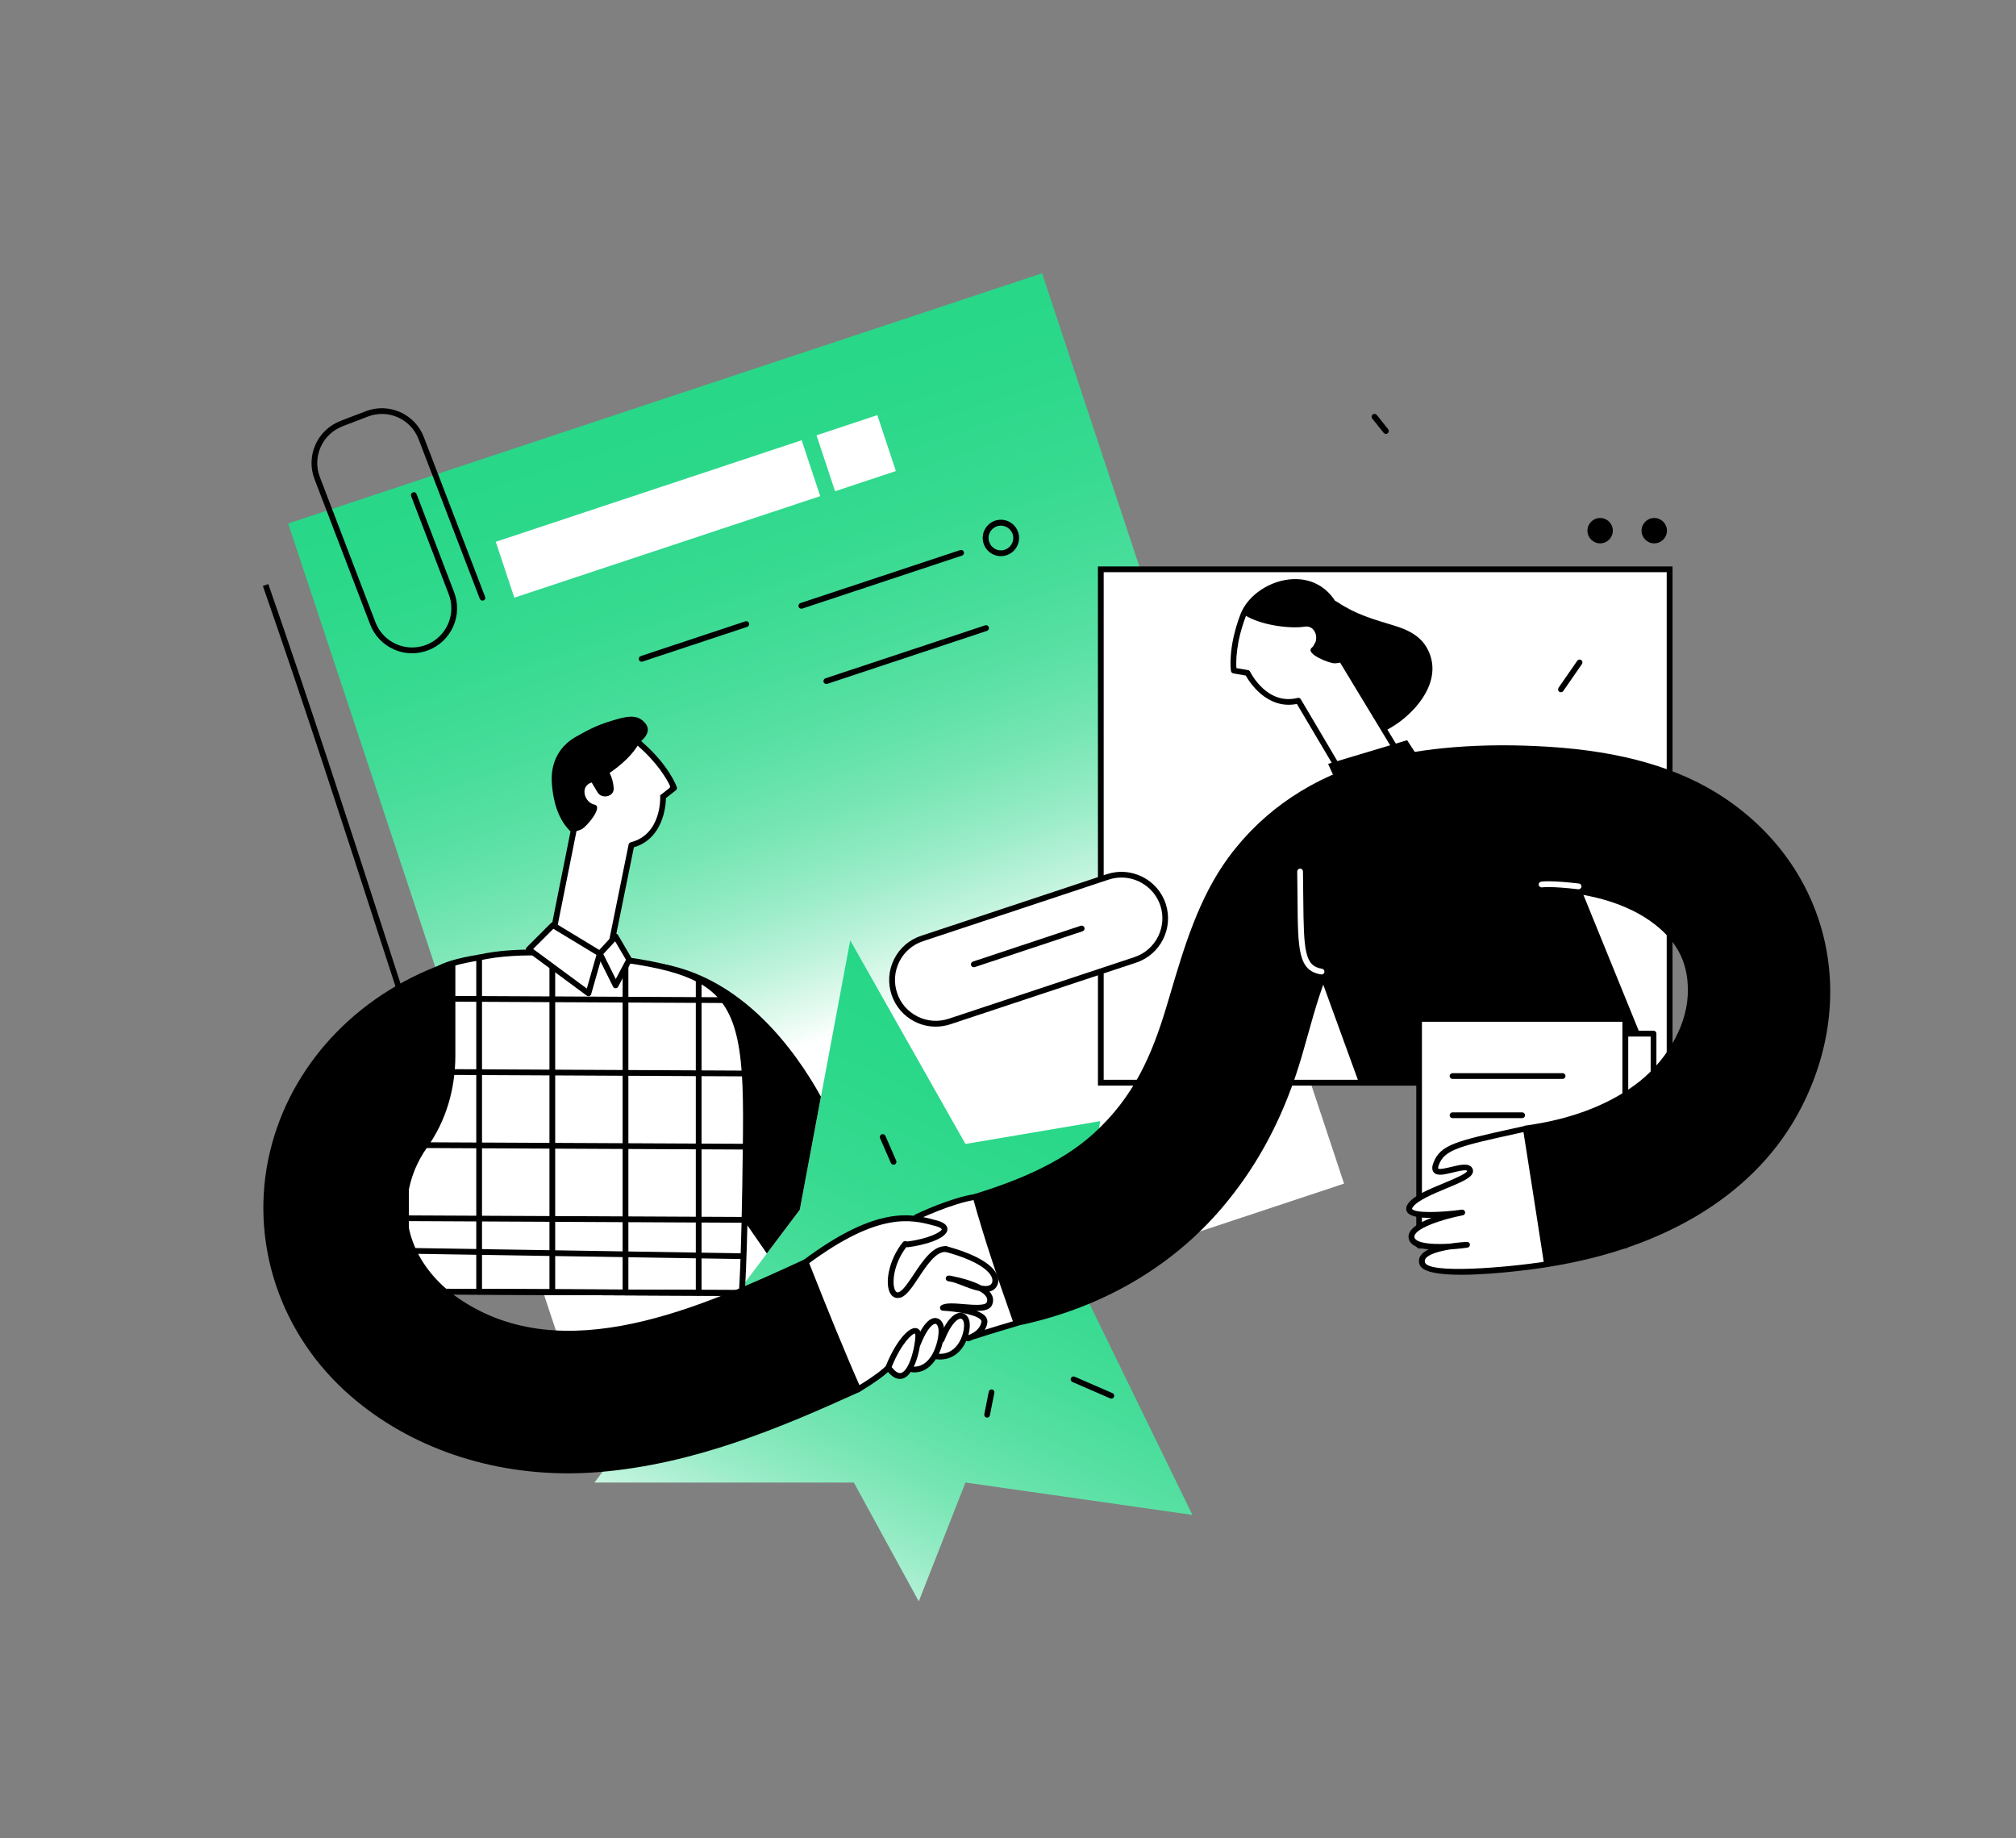 <?xml version="1.0" encoding="utf-8"?>
<!-- Generator: Adobe Illustrator 26.0.3, SVG Export Plug-In . SVG Version: 6.00 Build 0)  -->
<svg version="1.1" id="Слой_1" xmlns="http://www.w3.org/2000/svg" xmlns:xlink="http://www.w3.org/1999/xlink" x="0px" y="0px"
	 viewBox="0 0 2526.2 2302.9" style="enable-background:new 0 0 2526.2 2302.9;" xml:space="preserve">
<rect x="0" y="0" width="2526.2" height="2302.9" fill="#808080" stroke="none"/>
<style type="text/css">
	.st0{fill:url(#SVGID_1_);}
	.st1{fill:#FFFFFF;}
	.st2{fill:url(#Flame_00000025432266991100193220000010438709531794328466_);}
</style>
<g id="Doc">
	<linearGradient id="SVGID_1_" gradientUnits="userSpaceOnUse" x1="617.57" y1="-176.544" x2="1092.597" y2="1284.574">
		<stop  offset="0" style="stop-color:#22D685"/>
		<stop  offset="0.384" style="stop-color:#24D686"/>
		<stop  offset="0.522" style="stop-color:#2BD88A"/>
		<stop  offset="0.62" style="stop-color:#36DA90"/>
		<stop  offset="0.7" style="stop-color:#47DD9A"/>
		<stop  offset="0.768" style="stop-color:#5DE1A6"/>
		<stop  offset="0.828" style="stop-color:#79E6B5"/>
		<stop  offset="0.883" style="stop-color:#99ECC7"/>
		<stop  offset="0.933" style="stop-color:#BFF3DC"/>
		<stop  offset="0.978" style="stop-color:#E8FBF2"/>
		<stop  offset="1" style="stop-color:#FFFFFF"/>
	</linearGradient>
	<polygon class="st0" points="1684.2,1483 739.5,1796.4 361.1,655.9 1305.8,342.4 	"/>
	<path d="M618.1,1604.2c-49.8-143.4-96.8-288.8-142.4-429.4c-46.7-144.2-95-293.4-146.3-440.6l6.8-2.4
		c51.3,147.3,99.6,296.5,146.3,440.8c45.5,140.6,92.6,286,142.3,429.3L618.1,1604.2z"/>
	
		<rect x="622.6" y="613.5" transform="matrix(0.949 -0.315 0.315 0.949 -162.859 292.726)" class="st1" width="403.9" height="73.8"/>
	
		<rect x="1032.8" y="531.1" transform="matrix(0.949 -0.315 0.315 0.949 -124.269 366.756)" class="st1" width="80.3" height="73.8"/>
	<path d="M1000.7,760.2L1000.7,760.2c-0.6-1.9,0.4-3.9,2.3-4.6l200.2-66.4c1.9-0.6,3.9,0.4,4.6,2.3l0,0c0.6,1.9-0.4,3.9-2.3,4.6
		l-200.2,66.4C1003.4,763.1,1001.3,762.1,1000.7,760.2z"/>
	<path d="M800.6,826.6L800.6,826.6c-0.6-1.9,0.4-3.9,2.3-4.6L934,778.5c1.9-0.6,3.9,0.4,4.6,2.3l0,0c0.6,1.9-0.4,3.9-2.3,4.6
		l-131.2,43.5C803.2,829.5,801.2,828.5,800.6,826.6z"/>
	<path d="M1032,854.5L1032,854.5c-0.6-1.9,0.4-3.9,2.3-4.6l200.2-66.4c1.9-0.6,3.9,0.4,4.6,2.3l0,0c0.6,1.9-0.4,3.9-2.3,4.6
		l-200.2,66.4C1034.7,857.4,1032.6,856.4,1032,854.5z"/>
	<path d="M516.4,818.5c-7.8,0-15.6-1.6-22.9-4.9c-13.7-6.1-24.3-17.2-29.7-31.3l-69.7-182c-11.1-29,3.4-61.7,32.4-72.8l2.6,6.7
		c-25.3,9.7-38,38.2-28.3,63.5l69.7,182c4.7,12.3,13.9,21.9,25.9,27.3c12,5.3,25.3,5.7,37.6,1c12.3-4.7,21.9-13.9,27.3-25.9
		c5.3-12,5.7-25.3,1-37.6l-47.1-122.9c-0.7-1.9,0.2-3.9,2.1-4.7l0,0c1.9-0.7,3.9,0.2,4.7,2.1L569,741.9c5.4,14.1,5,29.4-1.1,43.1
		c-6.1,13.7-17.2,24.3-31.3,29.7C530,817.2,523.2,818.5,516.4,818.5z"/>
	<path d="M605.9,752.3c-1.9,0.7-3.9-0.2-4.7-2.1l-76.7-200c-4.7-12.2-13.9-21.9-25.9-27.3c-12-5.3-25.3-5.7-37.6-1l-32.1,12.3
		l-2.6-6.7l32.1-12.3c29-11.1,61.6,3.4,72.7,32.4l76.7,200C608.7,749.5,607.8,751.6,605.9,752.3L605.9,752.3z"/>
	<path d="M1254.2,696.8c-12.5,0-22.8-10.2-22.8-22.8s10.2-22.8,22.8-22.8c12.5,0,22.8,10.2,22.8,22.8S1266.7,696.8,1254.2,696.8z
		 M1254.2,658.6c-8.6,0-15.5,7-15.5,15.5s7,15.5,15.5,15.5s15.5-7,15.5-15.5S1262.7,658.6,1254.2,658.6z"/>
</g>
<linearGradient id="Flame_00000006706237323628580790000000442363586886813868_" gradientUnits="userSpaceOnUse" x1="1656.609" y1="757.531" x2="1018.958" y2="2078.377">
	<stop  offset="0" style="stop-color:#22D685"/>
	<stop  offset="0.384" style="stop-color:#24D686"/>
	<stop  offset="0.522" style="stop-color:#2BD88A"/>
	<stop  offset="0.62" style="stop-color:#36DA90"/>
	<stop  offset="0.7" style="stop-color:#47DD9A"/>
	<stop  offset="0.768" style="stop-color:#5DE1A6"/>
	<stop  offset="0.828" style="stop-color:#79E6B5"/>
	<stop  offset="0.883" style="stop-color:#99ECC7"/>
	<stop  offset="0.933" style="stop-color:#BFF3DC"/>
	<stop  offset="0.978" style="stop-color:#E8FBF2"/>
	<stop  offset="1" style="stop-color:#FFFFFF"/>
</linearGradient>
<polygon id="Flame" style="fill:url(#Flame_00000006706237323628580790000000442363586886813868_);" points="1209.8,1433.3 
	1065.4,1178.2 1002.2,1515.7 744.9,1857.5 1069.9,1857.5 1151.3,2006.4 1209.8,1857.5 1494.2,1898.1 1345.2,1592.5 1378.7,1404.7 
	"/>
<g id="Frame">
	<rect x="1379.4" y="713.3" class="st1" width="712.7" height="643.2"/>
	<path d="M1375.8,709.7v650.5h720V709.7H1375.8z M2088.6,1352.9H1383v-636h705.5V1352.9z"/>
	<circle cx="2005.1" cy="664.9" r="15.9"/>
	<circle cx="2072.9" cy="664.9" r="15.9"/>
</g>
<g id="Sign">
	<path class="st1" d="M1422.5,1202.7l-232.7,77.2c-12.2,4.1-24.9,3.6-36.1-0.6c-15.1-5.6-27.7-17.7-33.1-34.2l0,0
		c-4.7-14.1-3.3-28.7,2.7-41.1c6.2-12.9,17.4-23.3,32.1-28.2l232.7-77.2c16-5.3,32.8-2.8,46.1,5.4c10.6,6.5,19,16.6,23.2,29.3l0,0
		c4.5,13.6,3.4,27.7-2.1,39.8C1449.1,1186.7,1437.7,1197.6,1422.5,1202.7z"/>
	<path d="M1172.5,1286.3c-9,0-17.9-2.1-26.1-6.2c-13.9-7-24.3-19-29.2-33.8c-4.9-14.8-3.8-30.6,3.2-44.6c7-13.9,19-24.3,33.8-29.2
		l232.7-77.2c30.6-10.1,63.7,6.5,73.8,37c10.1,30.6-6.5,63.7-37,73.8l-232.7,77.2C1184.9,1285.3,1178.7,1286.3,1172.5,1286.3z
		 M1405.3,1099.5c-5.3,0-10.7,0.8-16.1,2.6l-232.7,77.2c-13,4.3-23.5,13.4-29.6,25.6c-6.1,12.2-7.1,26.1-2.8,39.1
		c4.3,13,13.4,23.5,25.6,29.6c12.2,6.1,26.1,7.1,39.1,2.8l232.7-77.2c26.8-8.9,41.3-37.9,32.5-64.7
		C1446.7,1113.1,1426.7,1099.5,1405.3,1099.5z"/>
	<path d="M1216.8,1209.4L1216.8,1209.4c-0.6-1.9,0.4-3.9,2.3-4.6l135.2-44.9c1.9-0.6,3.9,0.4,4.6,2.3l0,0c0.6,1.9-0.4,3.9-2.3,4.6
		l-135.2,44.9C1219.4,1212.3,1217.4,1211.3,1216.8,1209.4z"/>
</g>
<g id="Handshake">
	<path class="st1" d="M1329.1,1534.6c-26.3-34-70.5-39-112.9-34.5c-19.8,5.1-38.4,15.3-57.7,22.1c-15.6,5.4-34.1,6-51.4,6.6
		c-36.1,15.8-74.3,33.7-105,59.4c-12.2,10.3-13.9,28.5-16.1,43.9c-9.3,16.2-12.6,35.5-7,55.8c10.3,37.3,54.5,66.8,93.3,52.9
		c6.5-2.3,13-4.6,19.5-6.9c7-5.6,13.4-11.8,21.2-16.4c3.6-2.1,7,0.3,9.2,3.7c4.1,6.4,33.2-6,51.7-19.1c12.2-8.6,27.1-6.5,26.2-9.6
		c8.1-12.7,16.9-15.8,31.2-21.1c2.5-0.9,5.1-1.8,7.6-2.6c24.9-10.8,53.2-16.4,79.1-22.4c2.3-2,4.6-4,6.7-6.3
		C1351.5,1610.8,1353.5,1566.2,1329.1,1534.6z"/>
	<path d="M1009.6,1584.8c-1.1,0-2.2-0.5-2.9-1.5c-1.2-1.6-0.9-3.9,0.7-5c92.7-69,135.8-57.4,164.4-49.7l1.6,0.4
		c3.5,0.9,14.3,3.8,13.8,11.6c-0.9,11.9-30.9,19.9-49.6,22.1c-2,0.2-3.8-1.2-4-3.2c-0.2-2,1.2-3.8,3.2-4
		c26.9-3.2,43.4-12.4,43.3-15.4c0,0-0.8-2.1-8.4-4.1l-1.6-0.4c-27.2-7.3-68.4-18.3-158.2,48.6
		C1011.1,1584.6,1010.3,1584.8,1009.6,1584.8z"/>
	<path d="M1124.7,1626.3c-3.3,0-6.3-1.6-8.4-4.6c-8.2-11.6-3.3-42.7,15.1-65.4c1.3-1.5,3.5-1.8,5.1-0.5c1.5,1.3,1.8,3.5,0.5,5.1
		c-18.2,22.4-19.9,49.4-14.8,56.7c1.1,1.6,2.2,1.9,4.1,1.3c5.2-1.8,12-12.2,18.7-22.2c11.3-17,24.1-36.3,40.4-35.3
		c2,0.1,3.5,1.8,3.4,3.8c-0.1,2-1.7,3.5-3.8,3.4c-12.1-0.7-23.7,16.7-33.9,32.1c-8,12-14.8,22.4-22.3,25
		C1127.3,1626,1126,1626.3,1124.7,1626.3z"/>
	<path d="M1148.7,1528.4c-1.3,0-2.6-0.8-3.3-2c-0.9-1.8-0.1-4,1.7-4.8c1.8-0.9,43.8-21,75-25.6c2-0.3,3.8,1.1,4.1,3
		c0.3,2-1.1,3.8-3,4.1c-30.1,4.4-72.4,24.7-72.9,24.9C1149.8,1528.3,1149.2,1528.4,1148.7,1528.4z"/>
	<path d="M1145.7,1719.5c-1.1,0-2.1-0.1-3.2-0.2c-2-0.2-3.4-2-3.2-3.9c0.2-2,1.9-3.4,3.9-3.2c7,0.7,13.2-1.6,18.5-6.7
		c11.2-10.9,15-31.2,14.4-39.3c-0.3-4-1.9-7.2-3.8-7.5c-3-0.4-10.3,4.7-19.1,26.9c-0.7,1.9-2.8,2.8-4.7,2c-1.9-0.7-2.8-2.8-2-4.7
		c10.9-27.7,20.7-32.4,26.9-31.4c5.5,0.9,9.3,6.4,9.8,14.1c0.7,10.9-4.1,32.7-16.6,44.9C1160.6,1716.5,1153.6,1719.5,1145.7,1719.5z
		"/>
	<path d="M1177.7,1703.4c-1.3,0-2.5-0.1-3.8-0.2c-2-0.2-3.4-2-3.2-3.9c0.2-2,1.9-3.4,3.9-3.2c8.6,0.8,15.9-1.6,21.8-7.3
		c9.3-9,12.1-23.1,11.6-29.8c-0.2-3.7-1.8-6.4-3.9-6.8c-3.4-0.5-11.8,4.7-21,27.9c-0.7,1.9-2.8,2.8-4.7,2c-1.9-0.7-2.8-2.8-2-4.7
		c11.9-30.2,23.2-33.3,28.8-32.4c5.6,0.9,9.5,6.1,10,13.4c0.7,10.3-3.8,25.8-13.8,35.5C1194.9,1700.2,1186.8,1703.4,1177.7,1703.4z"
		/>
	<path d="M1212.4,1680.5c-1.6,0-3.1-1.1-3.5-2.7c-0.5-1.9,0.7-3.9,2.6-4.4c0.2,0,16-4.2,18.3-17.2c0.1-0.6,0.1-1.3-0.7-2.4
		c-5.6-7-32.3-10.8-47.8-11.6c-1.6-0.1-3-1.2-3.3-2.8c-0.4-1.6,0.3-3.2,1.7-4c5.7-3.3,16.2-2.4,28.3-1.4c10.6,0.9,26.7,2.2,28.5-2.3
		c0.9-2.3,0.8-4.4-0.4-6.5c-1.6-2.8-4.7-5.4-8.8-7.6c-7.1-1.4-14.9-4.4-21.8-7.1c-4-1.6-8.2-3.1-11.5-4.1c-2.3-0.5-4.3-0.8-5.9-1.1
		c-1.9-0.3-3.2-2-3-3.8c0.2-1.9,1.7-3.3,3.6-3.3c2,0,4.3,0.5,7,1.2c8.5,1.7,23.1,5.4,34.2,11.4c5.7,1,10.4,0.7,12.5-2.4
		c1.4-2.1,1.6-4.7,0.6-7.5c-2-5.6-11.8-19.8-58.7-32.5c-1.9-0.5-3.1-2.5-2.5-4.4c0.5-1.9,2.5-3.1,4.4-2.5
		c35.8,9.7,58.4,22.8,63.6,37c1.9,5.1,1.4,10.1-1.4,14.1c-2.1,3.1-5.1,4.8-8.6,5.6c1.1,1.2,2,2.4,2.7,3.7c2.3,4,2.5,8.5,0.8,12.8
		c-2.5,6.2-10.1,8-19.7,7.7c5,1.9,9.1,4.2,11.4,7.1c1.9,2.4,2.7,5.3,2.2,8.1c-3.1,17.6-22.8,22.7-23.6,22.9
		C1213,1680.5,1212.7,1680.5,1212.4,1680.5z"/>
	<path d="M1221,1677.6c-1.5,0-2.9-1-3.4-2.5c-0.6-1.9,0.4-3.9,2.3-4.5c0.2-0.1,21.6-7,53-16.2c1.9-0.6,3.9,0.5,4.5,2.4
		c0.6,1.9-0.5,3.9-2.4,4.5c-31.4,9.2-52.6,16.1-52.8,16.2C1221.7,1677.5,1221.4,1677.6,1221,1677.6z"/>
	<path d="M1075.3,1744.4c-1.2,0-2.4-0.6-3.1-1.7c-1-1.7-0.5-3.9,1.2-5c27.3-16.6,35.2-24.6,36.6-26.2c11.5-28.7,27.8-49,37.9-47.5
		c1.7,0.3,5.8,1.6,6.2,8.2c0.6,8.7-5.4,48.8-22.3,54.8c-6.3,2.2-12.7-0.5-19-8c-4.4,4.1-14.4,12-35.7,25
		C1076.6,1744.2,1075.9,1744.4,1075.3,1744.4z M1117.3,1712.8c3.4,4.5,8,8.7,12.2,7.3c11.1-3.9,18.1-37.6,17.5-47.5
		c-0.1-1.1-0.3-1.6-0.4-1.7C1143.4,1670.4,1129.6,1682.6,1117.3,1712.8z"/>
</g>
<g id="Man">
	<path d="M1028.7,1374l-26.5,141.7l-41.3,54.8L845.7,1404c-0.4-0.5-0.6-1.1-0.6-1.7L827.9,1212c-0.1-1.1,0.3-2.2,1.2-3
		s2-1.1,3.1-0.9C931.1,1227,995.5,1314.3,1028.7,1374z"/>
	<g>
		<path class="st1" d="M695.1,980.9c2.1,28.6,10.5,47.7,23.8,59.6l-36.1,180.1l74.9,3.4l33.5-165.2c41.5-10.5,39.7-60.6,39.7-60.6
			l13.8-10.8c0,0-9.1-26.2-43-55.6C767.8,902.4,690.6,917.7,695.1,980.9z"/>
		<path d="M760.6,1227.7l-82.2-3.7l36.5-182.3c-13.6-13.1-21.5-33.4-23.4-60.6v0c-1.9-26.4,10.1-48,33-59.4
			c25.7-12.8,60-9.7,79.6,7.4c34.2,29.7,43.6,56,44,57.1l0,0c0.5,1.5,0,3.1-1.2,4l-12.4,9.7c-0.2,9.4-3.2,50.8-40.2,61.7
			L760.6,1227.7z M687.2,1217.2l67.6,3l32.9-162.1c0.3-1.4,1.3-2.4,2.7-2.8l0,0c38.2-9.7,37-55.1,36.9-57l-0.1-1.8l11.4-8.9
			c1-0.8,1.3-2.1,0.8-3.3c-4.1-8.5-15.4-28.3-40.1-49.8c-17.5-15.2-48.3-18-71.6-6.3c-11.8,5.9-31.3,20.5-29,52.5
			c1.9,26.2,9.5,45.4,22.6,57.1l1.5,1.4L687.2,1217.2z"/>
		<path d="M803.5,901.5c-10.2-7.4-27.2-1.3-37.7,1.8c-17.3,5.1-33.5,13-48.5,23c-4,2.7-5.3,6.7-4.8,10.5c-3.2,2.8-6.5,5.9-10,9.7
			c-1.3,1.8-3.7,6.3-5.9,10.2c-0.9,4.7-1.7,9.5-2.5,14.2c0.4,3.6,0.9,7.1,1.1,10c2.1,29.7,11.1,49.2,25.3,60.9
			c2.8-0.7,5.6-1.5,8.3-2.8c6.2-3,27.5-28.4,16.2-30.8c-12.7-2.7-18.8-22.8-3.9-27.7c0.1,0,0.2-0.1,0.3-0.1
			c2.5,4.1,4.9,8.3,7.4,12.4c5.2,8.7,21.1,5.7,20.2-5.5c-0.5-6.7-2.2-13.1-5.1-18.9c14.5-9.8,30.1-23.8,37.1-37.8
			C812,921.8,817.3,911.5,803.5,901.5z"/>
	</g>
	<g>
		<path class="st1" d="M934.7,1420.8c-0.1,5.4-0.1,10.7-0.2,15.9c-0.4,37.3-0.9,67.4-1.5,91.7c-1.3,56-2.7,81.2-3.5,91.7l-54-0.3
			l-91.7-0.4l-91.7-0.4l-91.7-0.4l-91.7-0.4l-36.2-0.2c0.7-28.7,1.7-60.1,3-91.8c1.2-30.9,2.7-62.2,4.6-91.6
			c1.1-16.4,2.2-32.2,3.5-47.1c1.4-16,3.1-30.8,5.3-44.6c4.4-28.2,10.8-52,19.9-71.6c3.2-7.1,6.9-13.8,11.1-19.9
			c17.8-26.6,13.4-40.7,80.6-51.5c25.1-5.6,55.2-7.4,91.7-5.8c13.9,0.6,28.7,1.7,44.5,3.2c17.2,1.7,32.8,3.5,47.2,5.5
			c40.1,5.6,69.7,12.9,91.7,24.5c13.1,6.9,23.4,15.4,31.5,26c16,20.9,23.3,50,26.3,91.8C934.7,1366.6,934.9,1391.7,934.7,1420.8z"/>
		<path d="M929.5,1623.7C929.4,1623.7,929.4,1623.7,929.5,1623.7l-457-2.2c-1,0-1.9-0.4-2.6-1.1c-0.7-0.7-1-1.6-1-2.6
			c0.7-28.5,1.7-60.3,3-91.8c1.3-33.7,2.9-64.6,4.6-91.7c1-15.4,2.1-31.8,3.5-47.2c1.4-16.6,3.2-31.2,5.3-44.9
			c4.6-29.5,11.2-53.3,20.1-72.6c3.3-7.4,7.2-14.3,11.4-20.4c2.9-4.4,5.2-8.4,7.5-12.3c11.3-19.6,18-31.5,75.5-40.8
			c24.6-5.5,54.9-7.5,92.4-5.8c13.9,0.6,28.9,1.7,44.7,3.3c20.1,2,34.7,3.7,47.4,5.5c43.2,6.1,71.9,13.7,92.9,24.9
			c13.7,7.2,24.3,16.1,32.7,27c15.7,20.6,23.8,48.6,27,93.8c1.3,19.9,1.8,43.4,1.5,76.1c0,0,0,0,0,0l-0.2,15.9
			c-0.4,36.8-0.9,66.8-1.5,91.7c-1.2,51.8-2.6,78.5-3.5,91.9C932.9,1622.2,931.4,1623.7,929.5,1623.7z M476.2,1614.3l449.9,2.1
			c0.9-14.2,2.1-40.6,3.2-88.1c0.6-24.9,1.1-54.9,1.5-91.6l0.2-15.9c0.3-32.5-0.1-55.8-1.4-75.5c-3.1-43.6-10.7-70.5-25.5-89.9
			c-7.7-10.1-17.6-18.3-30.3-25c-20.2-10.7-48.1-18.1-90.5-24.1c-12.5-1.8-27-3.5-47.1-5.5c-15.6-1.6-30.5-2.7-44.3-3.2
			c-36.9-1.6-66.6,0.3-90.8,5.7c-54.3,8.8-60.1,18.9-70.6,37.3c-2.2,3.8-4.7,8.1-7.8,12.8c-4,5.9-7.6,12.4-10.8,19.4
			c-8.7,18.7-15.1,41.8-19.6,70.7c-2.1,13.5-3.8,28-5.2,44.4c-1.3,15.3-2.4,31.6-3.5,47c-1.7,27.1-3.3,57.9-4.6,91.5
			C477.9,1556.4,476.9,1586.8,476.2,1614.3z M934.7,1420.8L934.7,1420.8L934.7,1420.8z"/>
		<path class="st1" d="M929.6,1573.9l-441.4-7.1L929.6,1573.9z"/>
		<path d="M929.6,1577.5C929.6,1577.5,929.6,1577.5,929.6,1577.5l-441.5-7.1c-2,0-3.6-1.7-3.5-3.7c0-2,1.4-3.5,3.7-3.5l441.4,7.1
			c2,0,3.6,1.7,3.5,3.7C933.2,1576,931.6,1577.5,929.6,1577.5z"/>
		<path d="M875.5,1623.4c-2,0-3.6-1.6-3.6-3.6v-392.6c0-2,1.6-3.6,3.6-3.6c2,0,3.6,1.6,3.6,3.6v392.6
			C879.1,1621.7,877.4,1623.4,875.5,1623.4z"/>
		<path d="M508.7,1621.7c-2,0-3.6-1.6-3.6-3.6v-346.9c0-2,1.6-3.6,3.6-3.6s3.6,1.6,3.6,3.6v346.9
			C512.3,1620.1,510.7,1621.7,508.7,1621.7z"/>
		<path d="M600.4,1622.1c-2,0-3.6-1.6-3.6-3.6v-418.8c0-2,1.6-3.6,3.6-3.6s3.6,1.6,3.6,3.6v418.8
			C604,1620.5,602.4,1622.1,600.4,1622.1z"/>
		<path d="M692.1,1622.6c-2,0-3.6-1.6-3.6-3.6v-425c0-2,1.6-3.6,3.6-3.6s3.6,1.6,3.6,3.6v425C695.7,1621,694.1,1622.6,692.1,1622.6z
			"/>
		<path d="M783.8,1622.9c-2,0-3.6-1.6-3.6-3.6v-416.7c0-2,1.6-3.6,3.6-3.6s3.6,1.6,3.6,3.6v416.7
			C787.4,1621.3,785.8,1622.9,783.8,1622.9z"/>
		<path d="M932.9,1532C932.9,1532,932.9,1532,932.9,1532l-464-2.2c-2,0-3.6-1.6-3.6-3.6c0-2,1.6-3.6,3.6-3.6l39.8,0.2l424.2,2
			c2,0,3.6,1.6,3.6,3.6C936.5,1530.4,934.9,1532,932.9,1532z"/>
		<path d="M929.5,1623.7C929.4,1623.7,929.4,1623.7,929.5,1623.7l-460.8-2.2c-2,0-3.6-1.6-3.6-3.6c0-2,1.6-3.6,3.6-3.6l40.1,0.2
			l420.8,1.9c2,0,3.6,1.6,3.6,3.6C933.1,1622,931.4,1623.7,929.5,1623.7z"/>
		<path d="M906.9,1256.7C906.9,1256.7,906.9,1256.7,906.9,1256.7l-387.1-1.9c-2,0-3.6-1.6-3.6-3.6c0-2,1.5-3.5,3.6-3.6l387.1,1.9
			c2,0,3.6,1.6,3.6,3.6C910.5,1255.1,908.9,1256.7,906.9,1256.7z"/>
		<path d="M933.2,1348.6C933.2,1348.6,933.2,1348.6,933.2,1348.6l-444.4-2.2c-2,0-3.6-1.6-3.6-3.6c0-2,1.6-3.6,3.6-3.6c0,0,0,0,0,0
			l444.4,2.2c2,0,3.6,1.6,3.6,3.6C936.8,1347,935.2,1348.6,933.2,1348.6z"/>
		<path d="M934.4,1440.3C934.4,1440.3,934.4,1440.3,934.4,1440.3l-465.2-2.2c-2,0-3.6-1.6-3.6-3.6c0-2,1.6-3.6,3.6-3.6c0,0,0,0,0,0
			l465.2,2.2c2,0,3.6,1.6,3.6,3.6C938,1438.7,936.4,1440.3,934.4,1440.3z"/>
		<polygon class="st1" points="662.6,1189.5 692.9,1159.2 751.6,1194.8 737.4,1244.6 		"/>
		<path d="M737.4,1248.2c-0.8,0-1.5-0.2-2.1-0.7l-74.8-55.2c-0.8-0.6-1.4-1.6-1.5-2.6c-0.1-1.1,0.3-2.1,1-2.8l30.3-30.3
			c1.2-1.2,3-1.4,4.4-0.5l58.7,35.6c1.4,0.8,2,2.5,1.6,4.1l-14.2,49.8c-0.3,1.1-1.2,2-2.3,2.4
			C738.2,1248.2,737.8,1248.2,737.4,1248.2z M668.1,1189l67.2,49.6l12.1-42.2l-54-32.7L668.1,1189z"/>
		<polygon class="st1" points="771.4,1173.4 751.6,1194.8 771.4,1234.6 788.5,1202.4 		"/>
		<path d="M771.4,1238.2C771.4,1238.2,771.4,1238.2,771.4,1238.2c-1.4,0-2.6-0.8-3.2-2l-19.8-39.8c-0.7-1.3-0.4-3,0.6-4.1l19.8-21.4
			c0.8-0.8,1.9-1.3,3-1.1c1.1,0.1,2.1,0.8,2.7,1.8l17,29c0.6,1.1,0.7,2.4,0.1,3.5l-17,32.2C774,1237.5,772.8,1238.2,771.4,1238.2z
			 M756,1195.4l15.6,31.3l12.8-24.2l-13.6-23.1L756,1195.4z"/>
	</g>
	<path d="M1078.6,1739.3c-22-49.7-42.1-99.7-65.7-159.4c-0.4-0.9-1.1-1.7-2-2c-0.9-0.4-2-0.4-2.9,0.1
		c-127.4,58.7-302,139.2-433.4,48.7c-46.9-32.3-70.6-80.6-63.5-129.2c3.2-21.8,11.4-42.1,24.4-60.3c22.9-32.1,35.1-71.8,35.1-114.7
		v-115c0-1.2-0.6-2.2-1.5-2.9c-0.9-0.7-2.1-0.9-3.3-0.5c-111.6,37.1-195.7,122.6-224.9,228.7c-30.6,111.2,4.3,229.9,91.1,309.7
		c72.7,66.8,173,103.5,279.9,103.5c13.2,0,26.6-0.6,39.9-1.7c118.7-10.1,225.5-55,324.7-100.1
		C1078.6,1743.2,1079.4,1741.1,1078.6,1739.3z"/>
</g>
<g id="Objects">
	<path d="M1116.3,1457.1l-13.5-31c-0.8-1.8,0-4,1.9-4.8l0,0c1.8-0.8,4,0,4.8,1.9l13.5,31c0.8,1.8,0,4-1.9,4.8l0,0
		C1119.3,1459.8,1117.1,1458.9,1116.3,1457.1z"/>
	<path d="M1391.2,1752.1l-47.4-20.6c-1.8-0.8-2.7-2.9-1.9-4.7l0,0c0.8-1.8,2.9-2.7,4.7-1.9l47.4,20.6c1.8,0.8,2.7,2.9,1.9,4.7l0,0
		C1395.1,1752.1,1393,1752.9,1391.2,1752.1z"/>
	<path d="M1236.2,1776.1L1236.2,1776.1c-2-0.4-3.2-2.3-2.8-4.2l5.6-28.2c0.4-2,2.3-3.2,4.2-2.8l0,0c2,0.4,3.2,2.3,2.8,4.2l-5.6,28.2
		C1240.1,1775.2,1238.2,1776.5,1236.2,1776.1z"/>
	<path d="M1733.8,542.3l-14.3-17.9c-1.2-1.6-1-3.8,0.6-5.1l0,0c1.6-1.2,3.8-1,5.1,0.6l14.3,17.9c1.2,1.6,1,3.8-0.6,5.1l0,0
		C1737.3,544.1,1735.1,543.9,1733.8,542.3z"/>
	<path d="M1953.9,866.7L1953.9,866.7c-1.6-1.1-2-3.4-0.9-5l23.4-33.8c1.1-1.6,3.4-2,5-0.9l0,0c1.6,1.1,2,3.4,0.9,5l-23.4,33.8
		C1957.8,867.4,1955.5,867.8,1953.9,866.7z"/>
</g>
<g id="Woman">
	<g>
		<path d="M1712.8,1026.7c-0.3,0-0.6,0-0.9-0.1c-0.9-0.2-1.7-0.8-2.2-1.7L1625.1,882c-37.6,7.4-59.5-27.5-64.1-35.6l-15.6-2.7
			c-1.5-0.3-2.7-1.5-2.9-3c-0.2-1.2-4.2-28.8,11.9-71.1c9.3-24.3,38-43.2,66.7-44c25.4-0.8,46.3,12.8,57.1,36.9c0,0,0,0,0,0
			c11.1,25,13.7,46.8,7.7,64.8l94.3,155.7c0.5,0.8,0.6,1.8,0.4,2.7c-0.2,0.9-0.8,1.7-1.7,2.2l-64.5,38.2
			C1714,1026.6,1713.4,1026.7,1712.8,1026.7z M1626.9,874.3c1.3,0,2.4,0.7,3.1,1.8l84,142.1l58.2-34.5l-93.3-154.1
			c-0.6-0.9-0.7-2.1-0.3-3.1c6-16.5,3.7-37-7-61l0,0c-13-29.2-37.1-33-50.3-32.6c-26,0.7-51.9,17.6-60.2,39.3
			c-12.7,33.3-12.3,57.3-11.8,64.9l14.6,2.5c1.1,0.2,2.1,0.9,2.6,2c0.8,1.7,21.2,42.3,59.4,32.9
			C1626.3,874.4,1626.6,874.3,1626.9,874.3z"/>
		<path d="M1788.8,813.2c-8.6-16.5-24.8-24.3-41.9-29.4c-25.5-7.7-48.1-14.1-70.6-29.2c-2.6-1.7-5.1-2.6-7.5-2.9
			c-2.2-2.8-4.4-5.6-6.6-8.4c-3.7-2.4-8-5.3-10-6.2c-14.3-4.9-23.9-5.7-37.6-8.9c-3.5,0.1-7,0.6-10.4,1.2
			c-20.5,8.9-38.9,21.9-45,40.9c20.9,13.7,59.3,17.6,75,14.9c12.1-2.1,17.3,10.1,14.2,19.5c-0.6,0.8-1.2,1.7-1.7,2.8
			c-0.3,0.6-0.6,1.3-0.9,1.9c-0.6,0.7-1.2,1.4-2,2.1c-8.9,7.5,21.9,19.8,28.8,19.6c3-0.1,5.9-0.7,8.7-1.4c0.1-0.3,0.2-0.6,0.4-0.9
			c1,0.7,2,1.5,3,2.3c8.2,7.2,11.4,18.4,16.2,27.8c5.9,11.5,12.2,22.7,18.6,33.9c6.3,7.1,12.4,14.3,18.2,21.8
			c6-3.2,11.7-6.9,17-10.8C1781.7,883.3,1807,848.1,1788.8,813.2z"/>
		<polygon points="1675.4,981.8 1664.2,957.1 1763.2,927.4 1784.2,959.6 		"/>
	</g>
	<g>
		<polygon points="2070.6,1333.6 1873.6,1352.9 1836.9,1356.5 1800,1360.2 1704.2,1360.2 1702.9,1356.5 1701.5,1352.9 
			1653.3,1220.4 1650.2,1212 1634,1167.6 1626.1,1145.9 1616.7,1120 1625.9,1117.4 1633.1,1115.4 1863.2,1050.8 1978.2,1107 
			1978.4,1107.1 1980.8,1113 		"/>
	</g>
	<g>
		<rect x="1983.6" y="1295" class="st1" width="88.5" height="221.2"/>
		<path d="M2072,1519.8h-88.5c-2,0-3.6-1.6-3.6-3.6V1295c0-2,1.6-3.6,3.6-3.6h88.5c2,0,3.6,1.6,3.6,3.6v221.2
			C2075.6,1518.2,2074,1519.8,2072,1519.8z M1987.2,1512.6h81.2v-213.9h-81.2V1512.6z"/>
		<rect x="1778.2" y="1276.6" class="st1" width="258.4" height="284"/>
		<path d="M2036.7,1564.3h-258.4c-2,0-3.6-1.6-3.6-3.6v-284c0-2,1.6-3.6,3.6-3.6h258.4c2,0,3.6,1.6,3.6,3.6v284
			C2040.3,1562.7,2038.7,1564.3,2036.7,1564.3z M1781.8,1557H2033v-276.8h-251.2V1557z"/>
		<path d="M1907.4,1400.9h-87.3c-2,0-3.6-1.6-3.6-3.6c0-2,1.6-3.6,3.6-3.6h87.3c2,0,3.6,1.6,3.6,3.6
			C1911.1,1399.2,1909.4,1400.9,1907.4,1400.9z"/>
		<path d="M1958.1,1351.8h-138c-2,0-3.6-1.6-3.6-3.6c0-2,1.6-3.6,3.6-3.6h138c2,0,3.6,1.6,3.6,3.6
			C1961.7,1350.2,1960.1,1351.8,1958.1,1351.8z"/>
	</g>
	<g>
		<path class="st1" d="M1912.3,1414.1c-83.2,18.4-104.8,22-112.9,44.5c-8.3,23.2,37-4.5,42.4,7.2c5.4,11.7-63.2,26.2-74.9,45.1
			c-11.7,19,65.3,8.3,65.3,8.3s-66.2,12.5-63.5,31.5c1.7,12,29.1,12.4,48.9,11.1c-17.7,2.7-39.8,8.6-35.4,21.4
			c7.2,20.8,133.6,4.5,156.6,0.9L1912.3,1414.1z"/>
		<path d="M2160.6,999.6c-55.9-37.3-128.1-58.3-220.8-64c-82.2-5.1-155.7,0.7-218.4,17.2c-75.2,19.8-138.1,61.8-181.9,121.3
			c-37.6,51.1-55.8,112.9-73.5,172.7l-3.7,12.4c-18.9,63.6-41.8,115.4-91.9,161c-43.3,39.4-102.3,61.2-149,75.8
			c-1.9,0.6-2.9,2.5-2.4,4.4c15.3,54.9,31.6,102.3,51.4,158.4c0.5,1.5,1.9,2.4,3.4,2.4c0.2,0,0.5,0,0.7-0.1
			c103.8-21.4,192.5-72.4,256.5-147.5c40.3-47.3,70.4-101,92-164.2c5.9-17.2,11.1-35.7,16.1-53.7c8.8-31.4,17.9-63.9,31-90.2
			c45.5-91.4,151.5-94.7,256.2-90.3c41.5,1.8,102,8.1,146.8,42.6c30.7,23.6,43.9,52.3,41.7,90.4c-2.4,40.4-28.8,84.5-67.4,112.1
			c-35.7,25.7-81.5,42.5-135.9,50c-1,0.1-1.8,0.6-2.4,1.4c-0.6,0.8-0.8,1.8-0.7,2.7c8.2,51.8,16.3,103.7,24.3,155.6l2.2,14.4
			c0.1,0.9,0.7,1.8,1.4,2.4c0.8,0.6,1.7,0.8,2.7,0.7c150.8-23.5,263.6-94.1,317.7-199C2330.3,1246.5,2290.7,1086.5,2160.6,999.6z"/>
		<path d="M1831,1597.2c-26.8,0-48.8-3.1-52.2-12.8c-1.4-4-0.9-7.9,1.4-11.3c2.1-3.1,5.7-5.6,10.1-7.7c-8.2-0.8-15.6-2.6-20.1-6
			c-2.9-2.2-4.7-5-5.1-8.2c-1.6-10.9,12.7-19.3,28.7-25.3c-13.9,0.2-26.8-1.5-30.5-7.2c-1-1.6-2.4-5,0.5-9.7
			c6.5-10.5,26.4-18.8,45.7-26.7c11.2-4.7,28.2-11.7,29-15.2c-1.1-2.2-12.7,0.6-18.2,2c-10.3,2.5-19.3,4.7-23.6-0.1
			c-3.5-3.9-1.4-9.7-0.7-11.6c8.4-23.2,28.4-27.7,102.9-44.1l12.7-2.8c1.9-0.4,3.9,0.8,4.3,2.7c0.4,1.9-0.8,3.9-2.7,4.3l-12.7,2.8
			c-71.4,15.7-90.6,20-97.6,39.5c-1.2,3.3-0.7,4.3-0.7,4.3c1.4,1.6,11.6-0.9,16.5-2.1c11.2-2.7,22.9-5.6,26.5,2.3
			c0.8,1.7,0.8,3.6,0.1,5.5c-2.5,6.3-13.6,11.2-32.9,19.2c-16.5,6.8-37,15.4-42.3,23.9c-0.2,0.2-0.9,1.5-0.6,1.9
			c3.4,5.2,35,4.6,62.3,0.8c1.9-0.3,3.7,1.1,4.1,3c0.3,1.9-1,3.8-2.9,4.1c-25.3,4.8-62.1,16.8-60.6,27.4c0.1,0.8,0.5,2.1,2.3,3.4
			c7.1,5.3,25.9,5.7,42,4.7c10.4-1.6,19.4-2.1,21.5-2.2c2-0.1,3.6,1.4,3.7,3.3c0.2,1.9-1.2,3.6-3.1,3.9c-2.1,0.3-10.8,1.5-21.5,2.2
			c-13.7,2.2-27.2,6-31,11.6c-1,1.5-1.2,3-0.6,4.9c4.9,14.2,100.5,6.7,152.6-1.5c2-0.3,3.8,1,4.1,3c0.3,2-1,3.8-3,4.1
			C1938.4,1587.8,1877.6,1597.2,1831,1597.2z"/>
		<path class="st1" d="M1656.1,1220.9c-0.2,0-0.4,0-0.6,0c-28.9-4.6-29.1-30.9-29.6-94.6c-0.1-10.4-0.2-21.8-0.4-34.3
			c0-2,1.6-3.6,3.5-3.7c2.3-0.1,3.6,1.6,3.7,3.5c0.2,12.5,0.3,24,0.4,34.4c0.6,65.2,1.7,84.1,23.5,87.6c2,0.3,3.3,2.2,3,4.1
			C1659.4,1219.6,1657.9,1220.9,1656.1,1220.9z"/>
		<path class="st1" d="M1978.1,1114.2c-0.1,0-0.3,0-0.4,0c-34.6-4.1-45.3-2.4-45.4-2.4c-2,0.3-3.8-1-4.2-2.9c-0.3-2,0.9-3.8,2.9-4.2
			c0.5-0.1,11.4-2,47.5,2.3c2,0.2,3.4,2,3.2,4C1981.5,1112.8,1979.9,1114.2,1978.1,1114.2z"/>
	</g>
</g>
</svg>
